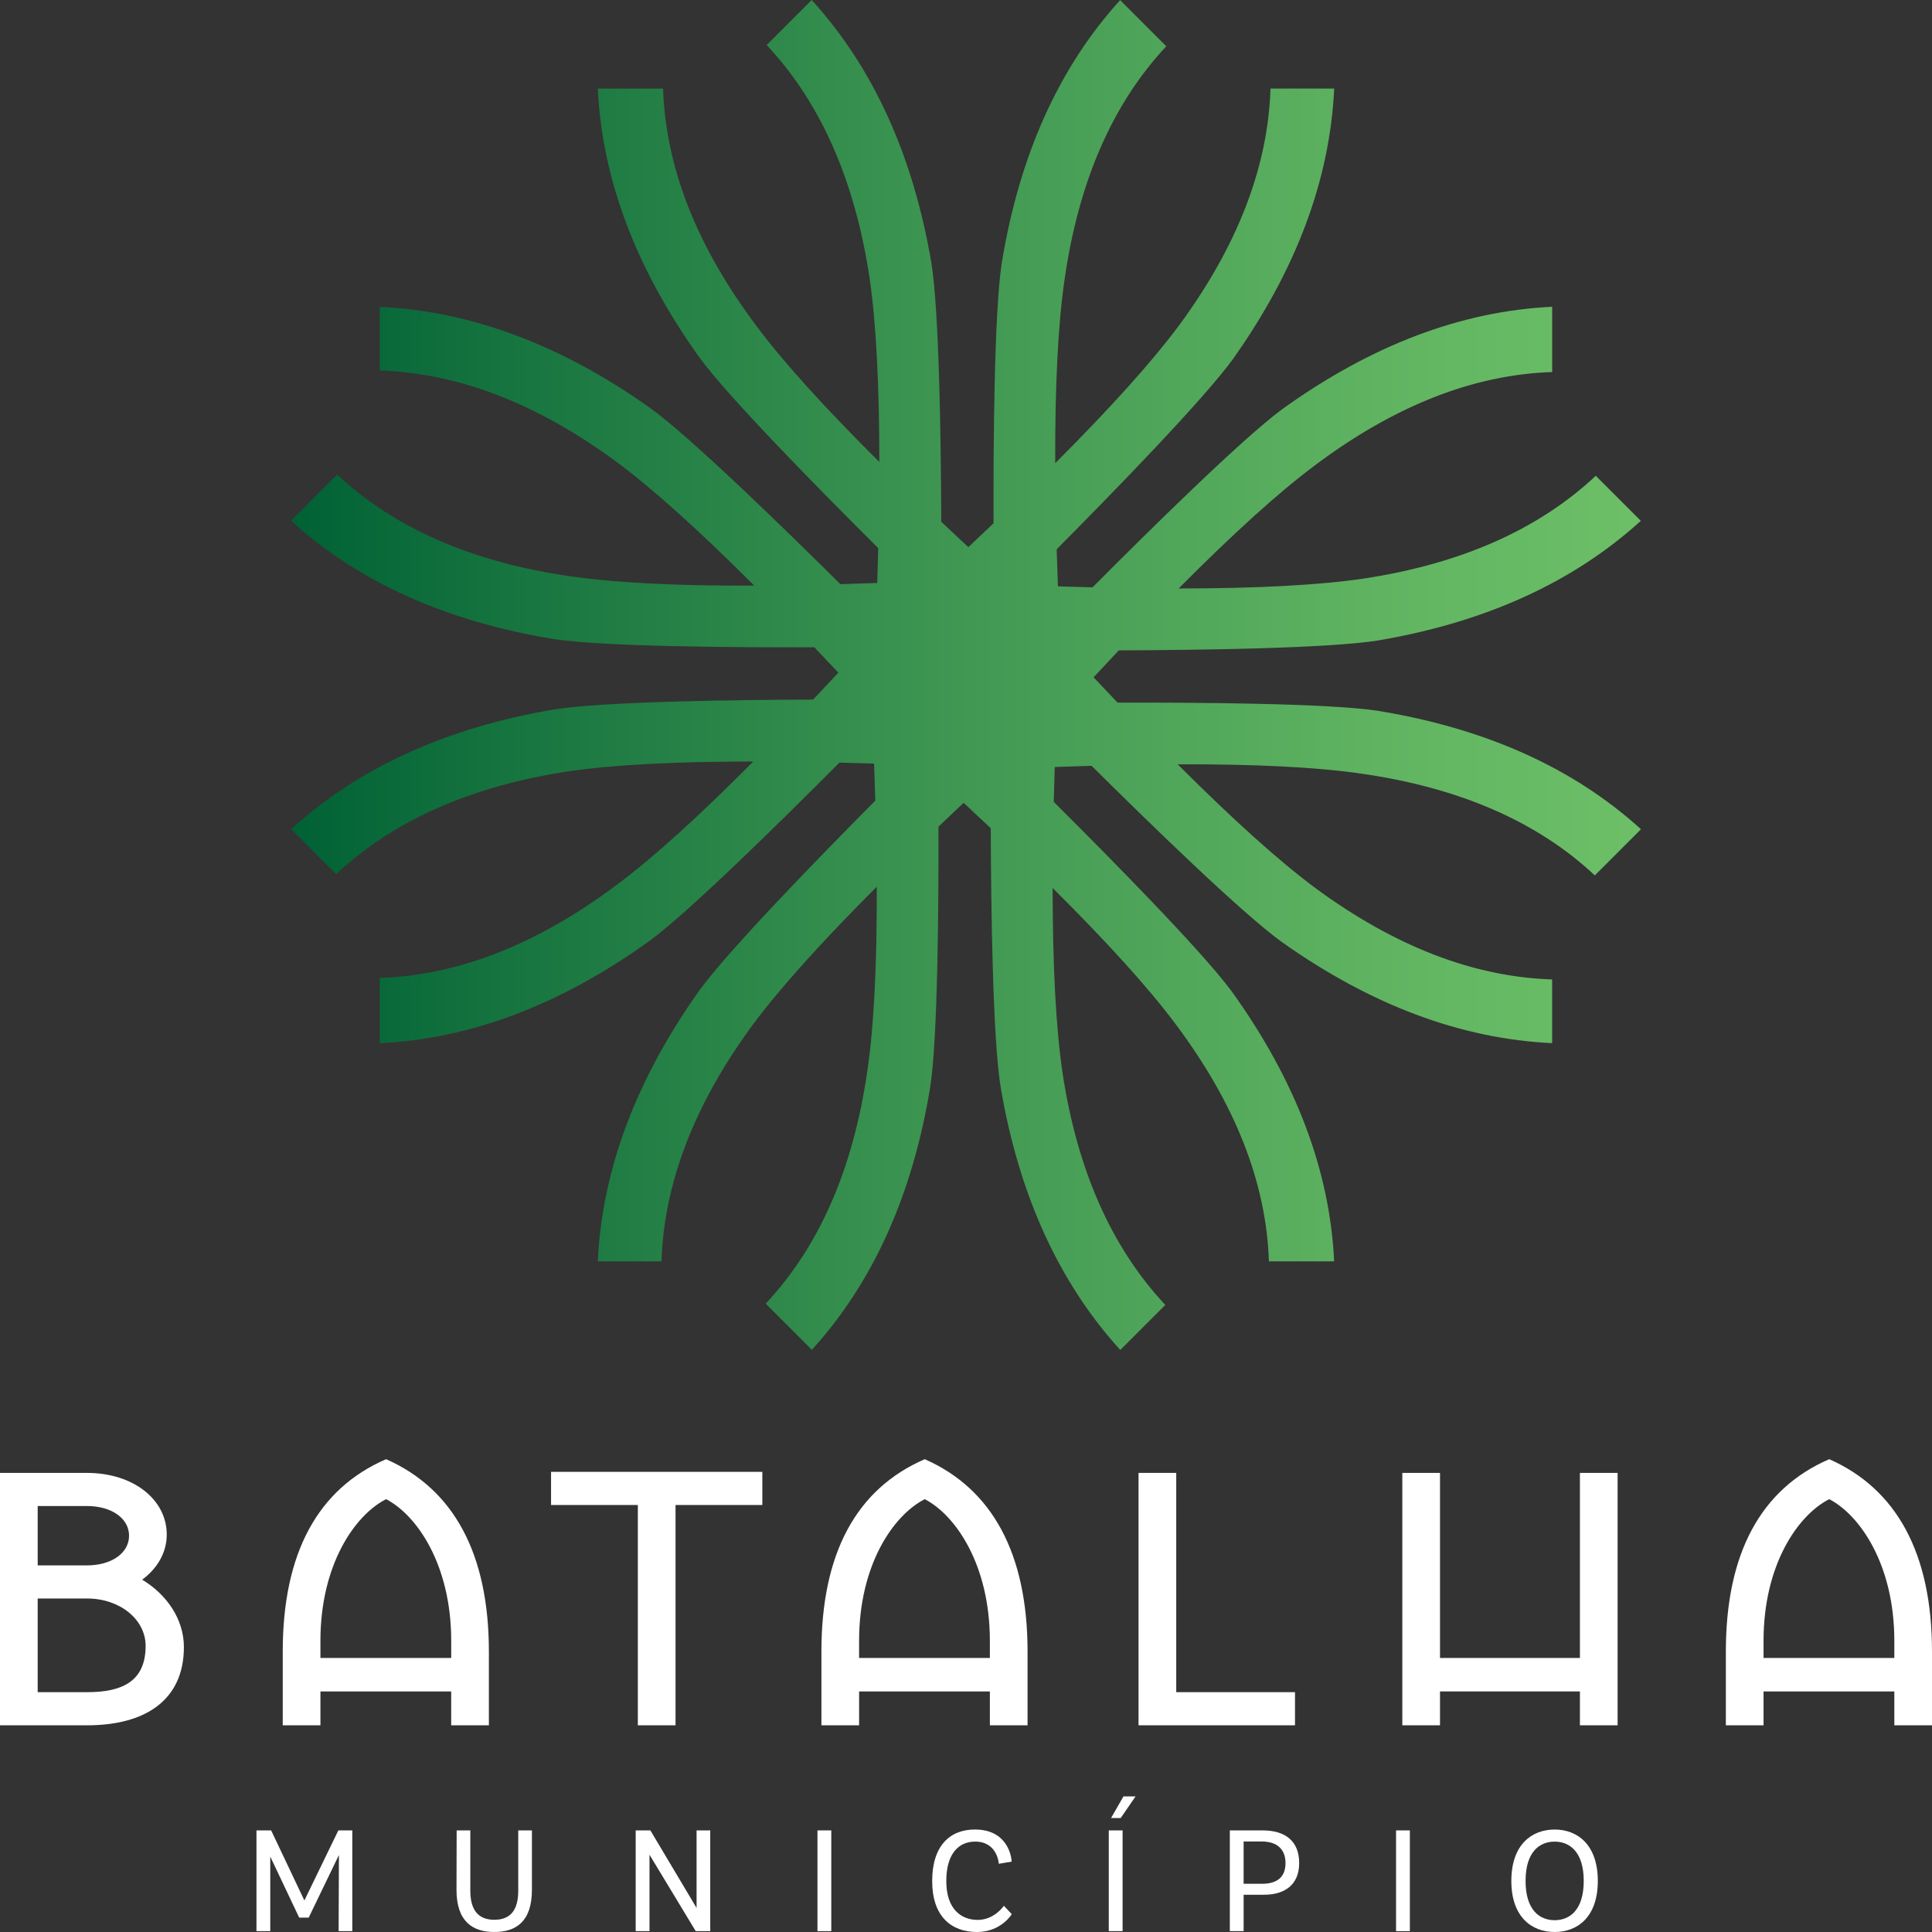 <?xml version="1.0" encoding="utf-8"?>
<!-- Generator: Adobe Illustrator 15.0.2, SVG Export Plug-In . SVG Version: 6.00 Build 0)  -->
<!DOCTYPE svg PUBLIC "-//W3C//DTD SVG 1.1//EN" "http://www.w3.org/Graphics/SVG/1.1/DTD/svg11.dtd">
<svg version="1.1" id="Layer_1" xmlns="http://www.w3.org/2000/svg" xmlns:xlink="http://www.w3.org/1999/xlink" x="0px" y="0px"
	 width="110px" height="110px" viewBox="0 0 110 110" enable-background="new 0 0 110 110" xml:space="preserve">
<rect x="0" y="0" width="110" height="110" fill="#333333" stroke="none"/>
<linearGradient id="SVGID_1_" gradientUnits="userSpaceOnUse" x1="16.569" y1="38.432" x2="93.432" y2="38.432">
	<stop  offset="0" style="stop-color:#006135"/>
	<stop  offset="0.16" style="stop-color:#16743F"/>
	<stop  offset="0.541" style="stop-color:#459C55"/>
	<stop  offset="0.833" style="stop-color:#62B662"/>
	<stop  offset="1" style="stop-color:#6DBF67"/>
</linearGradient>
<path fill="url(#SVGID_1_)" d="M43.65,2.564c3.063,3.267,5.017,7.68,5.857,13.244c0.371,2.536,0.556,6.035,0.558,10.493
	c-3.146-3.124-5.482-5.709-7.002-7.75c-3.397-4.529-5.164-9.03-5.311-13.506h-3.716c0.246,5.179,2.187,10.302,5.831,15.369
	c1.689,2.291,6.94,7.614,10.134,10.791c-0.016,0.649-0.034,1.307-0.055,1.986c-0.719,0.027-1.416,0.049-2.1,0.069
	c-3.17-3.149-8.545-8.39-10.851-10.048c-5.067-3.588-10.191-5.498-15.37-5.743l0,3.626c4.476,0.145,8.978,1.883,13.506,5.223
	c2.055,1.532,4.661,3.875,7.814,7.025c-4.439,0.016-7.924-0.161-10.445-0.529c-5.604-0.8-10.037-2.734-13.305-5.795l-2.628,2.627
	c3.836,3.488,8.831,5.739,14.991,6.745c2.817,0.426,10.305,0.476,14.809,0.464c0.448,0.47,0.9,0.948,1.365,1.444
	c-0.489,0.527-0.966,1.035-1.437,1.533c-4.466,0.015-11.985,0.11-14.791,0.568c-6.121,1.046-11.094,3.319-14.929,6.808l2.564,2.564
	c3.267-3.062,7.679-5.017,13.244-5.857c2.539-0.371,6.042-0.557,10.506-0.558c-3.128,3.15-5.716,5.49-7.76,7.012
	c-4.529,3.396-9.031,5.164-13.506,5.31v3.716c5.179-0.247,10.302-2.187,15.37-5.832c2.293-1.69,7.623-6.95,10.799-10.143
	c0.645,0.016,1.299,0.034,1.974,0.055c0.027,0.723,0.049,1.424,0.069,2.112c-3.148,3.168-8.397,8.553-10.057,10.861
	c-3.588,5.068-5.498,10.192-5.743,15.37h3.627c0.145-4.475,1.882-8.978,5.222-13.506c1.533-2.058,3.879-4.667,7.035-7.825
	c0.015,4.434-0.161,7.914-0.529,10.433c-0.8,5.604-2.734,10.037-5.795,13.305l2.628,2.628c3.488-3.836,5.739-8.831,6.745-14.992
	c0.426-2.814,0.476-10.29,0.464-14.795c0.467-0.445,0.941-0.895,1.434-1.356c0.531,0.493,1.042,0.972,1.543,1.445
	c0.015,4.468,0.11,11.975,0.568,14.777c1.046,6.122,3.319,11.095,6.807,14.93l2.564-2.565c-3.063-3.267-5.017-7.679-5.857-13.243
	c-0.37-2.537-0.557-6.037-0.559-10.494c3.146,3.125,5.482,5.71,7.003,7.751c3.396,4.529,5.164,9.031,5.311,13.506h3.715
	c-0.245-5.178-2.187-10.302-5.831-15.37c-1.688-2.291-6.94-7.613-10.134-10.791c0.016-0.648,0.033-1.307,0.055-1.986
	c0.719-0.026,1.415-0.048,2.1-0.068c3.169,3.149,8.545,8.389,10.851,10.047c5.068,3.588,10.191,5.499,15.37,5.744v-3.627
	c-4.475-0.145-8.977-1.883-13.506-5.222c-2.055-1.532-4.661-3.875-7.814-7.026c4.439-0.016,7.924,0.161,10.445,0.529
	c5.605,0.8,10.038,2.734,13.305,5.795l2.628-2.628c-3.836-3.487-8.831-5.738-14.992-6.745c-2.816-0.426-10.305-0.476-14.809-0.463
	c-0.447-0.47-0.9-0.948-1.365-1.443c0.49-0.528,0.967-1.035,1.437-1.533c4.466-0.015,11.984-0.111,14.791-0.569
	c6.12-1.046,11.094-3.319,14.929-6.807l-2.564-2.564c-3.267,3.063-7.679,5.017-13.243,5.857c-2.539,0.371-6.042,0.557-10.506,0.558
	c3.128-3.15,5.717-5.489,7.76-7.012c4.529-3.397,9.031-5.164,13.506-5.31v-3.716c-5.179,0.246-10.303,2.187-15.37,5.83
	c-2.293,1.691-7.623,6.95-10.799,10.144c-0.645-0.016-1.298-0.033-1.973-0.055c-0.027-0.724-0.049-1.424-0.069-2.113
	c3.148-3.169,8.396-8.553,10.057-10.861c3.588-5.067,5.499-10.19,5.743-15.369h-3.626c-0.145,4.475-1.882,8.977-5.223,13.506
	c-1.533,2.057-3.878,4.666-7.035,7.824c-0.015-4.434,0.162-7.914,0.529-10.432c0.8-5.604,2.734-10.037,5.795-13.306l-2.627-2.627
	C60.288,3.845,58.038,8.84,57.031,15c-0.426,2.814-0.476,10.291-0.464,14.795c-0.467,0.445-0.941,0.895-1.434,1.357
	c-0.531-0.493-1.042-0.973-1.542-1.445c-0.015-4.468-0.111-11.975-0.568-14.779C51.976,8.809,49.704,3.835,46.215,0L43.65,2.564z"/>
<g>
	<polygon fill="#FFFFFF" points="19.28,109.951 19.297,105.616 17.576,109.181 17.035,109.181 15.388,105.707 15.388,109.951 
		14.602,109.951 14.602,104.215 15.438,104.215 17.33,108.205 19.264,104.215 20.059,104.215 20.059,109.951 	"/>
	<path fill="#FFFFFF" d="M29.507,104.215h0.778v3.384c0,1.827-0.926,2.401-2.139,2.401c-1.213,0-2.155-0.574-2.155-2.401L26,104.215
		h0.778v3.433c0,1.139,0.483,1.656,1.369,1.656s1.36-0.517,1.36-1.656V104.215z"/>
	<polygon fill="#FFFFFF" points="39.611,109.951 36.98,105.6 36.98,109.951 36.193,109.951 36.193,104.215 37.03,104.215 
		39.66,108.631 39.66,104.215 40.438,104.215 40.438,109.951 	"/>
	<rect x="46.543" y="104.215" fill="#FFFFFF" width="0.787" height="5.736"/>
	<path fill="#FFFFFF" d="M57.606,108.984c0,0-0.606,1.016-1.975,1.016c-1.467,0-2.557-0.885-2.557-2.901
		c0-2.008,1.008-2.934,2.434-2.934c1.917,0,2.09,1.639,2.09,1.828l-0.73,0.123c0,0-0.065-1.263-1.351-1.263
		c-0.894,0-1.639,0.64-1.639,2.246c0,1.639,0.885,2.212,1.786,2.212c0.959,0,1.492-0.803,1.492-0.803L57.606,108.984z"/>
	<path fill="#FFFFFF" d="M63.129,104.215h0.787v5.736h-0.787V104.215z M63.26,103.51l0.705-1.229h0.688l-0.844,1.229H63.26z"/>
	<path fill="#FFFFFF" d="M70.021,109.951v-5.736h1.868c1.295,0,2.081,0.614,2.081,1.86c0,1.238-0.827,1.803-1.991,1.803h-1.172
		v2.073H70.021z M71.856,107.255c0.901,0,1.335-0.418,1.335-1.18c0-0.737-0.426-1.229-1.36-1.229h-1.024v2.409H71.856z"/>
	<rect x="79.485" y="104.215" fill="#FFFFFF" width="0.787" height="5.736"/>
	<path fill="#FFFFFF" d="M86.049,107.091c0-2.057,1.155-2.925,2.466-2.925c1.303,0,2.458,0.869,2.458,2.925
		c0,2.057-1.155,2.909-2.458,2.909C87.212,110,86.049,109.148,86.049,107.091 M90.171,107.091c0-1.656-0.803-2.237-1.656-2.237
		c-0.86,0-1.655,0.582-1.655,2.237s0.795,2.237,1.655,2.237C89.376,109.328,90.171,108.747,90.171,107.091"/>
	<path fill-rule="evenodd" clip-rule="evenodd" fill="#FFFFFF" d="M52.652,83.08c-3.901,1.691-5.884,5.365-5.884,10.957v4.194h2.146
		v-1.928h7.445v1.928h2.146v-4.194C58.504,88.445,56.489,84.771,52.652,83.08 M56.358,94.398h-7.445v-0.979
		c0-4.324,1.951-7.153,3.739-8.063c1.756,0.91,3.707,3.738,3.707,8.063V94.398z"/>
	<path fill-rule="evenodd" clip-rule="evenodd" fill="#FFFFFF" d="M104.148,83.08c-3.901,1.691-5.885,5.365-5.885,10.957v4.194
		h2.146v-1.928h7.446v1.928H110v-4.194C110,88.445,107.984,84.771,104.148,83.08 M100.409,94.398v-0.979
		c0-4.324,1.951-7.153,3.739-8.063c1.755,0.91,3.707,3.738,3.707,8.063v0.979H100.409z"/>
	<path fill-rule="evenodd" clip-rule="evenodd" fill="#FFFFFF" d="M21.982,83.08c-3.901,1.691-5.884,5.365-5.884,10.957v4.194h2.146
		v-1.928h7.445v1.928h2.146v-4.194C27.835,88.445,25.819,84.771,21.982,83.08 M25.689,94.398h-7.445v-0.979
		c0-4.324,1.951-7.153,3.739-8.063c1.756,0.91,3.707,3.738,3.707,8.063V94.398z"/>
	<path fill-rule="evenodd" clip-rule="evenodd" fill="#FFFFFF" d="M8.096,89.94c0.877-0.65,1.398-1.56,1.398-2.568
		c0-1.983-1.886-3.511-4.552-3.511H0v14.37h4.975c3.251,0,5.495-1.398,5.495-4.454C10.469,92.184,9.494,90.786,8.096,89.94
		 M2.146,85.746h2.796c1.431,0,2.406,0.716,2.406,1.691s-0.976,1.69-2.406,1.69H2.146V85.746z M4.975,96.345H2.146v-5.332h2.829
		c1.821,0,3.316,1.17,3.316,2.699C8.291,95.728,6.958,96.345,4.975,96.345"/>
	<polygon fill-rule="evenodd" clip-rule="evenodd" fill="#FFFFFF" points="31.375,85.688 36.316,85.688 36.316,98.231 
		38.462,98.231 38.462,85.688 43.404,85.688 43.404,83.801 31.375,83.801 	"/>
	<polygon fill-rule="evenodd" clip-rule="evenodd" fill="#FFFFFF" points="66.97,83.86 64.824,83.86 64.824,98.231 73.732,98.231 
		73.732,96.345 66.97,96.345 	"/>
	<polygon fill-rule="evenodd" clip-rule="evenodd" fill="#FFFFFF" points="89.954,93.133 89.954,94.398 81.988,94.398 
		81.988,93.133 81.988,83.861 79.842,83.861 79.842,98.231 81.988,98.231 81.988,96.303 89.954,96.303 89.954,98.231 92.1,98.231 
		92.1,83.861 89.954,83.861 	"/>
</g>
</svg>
